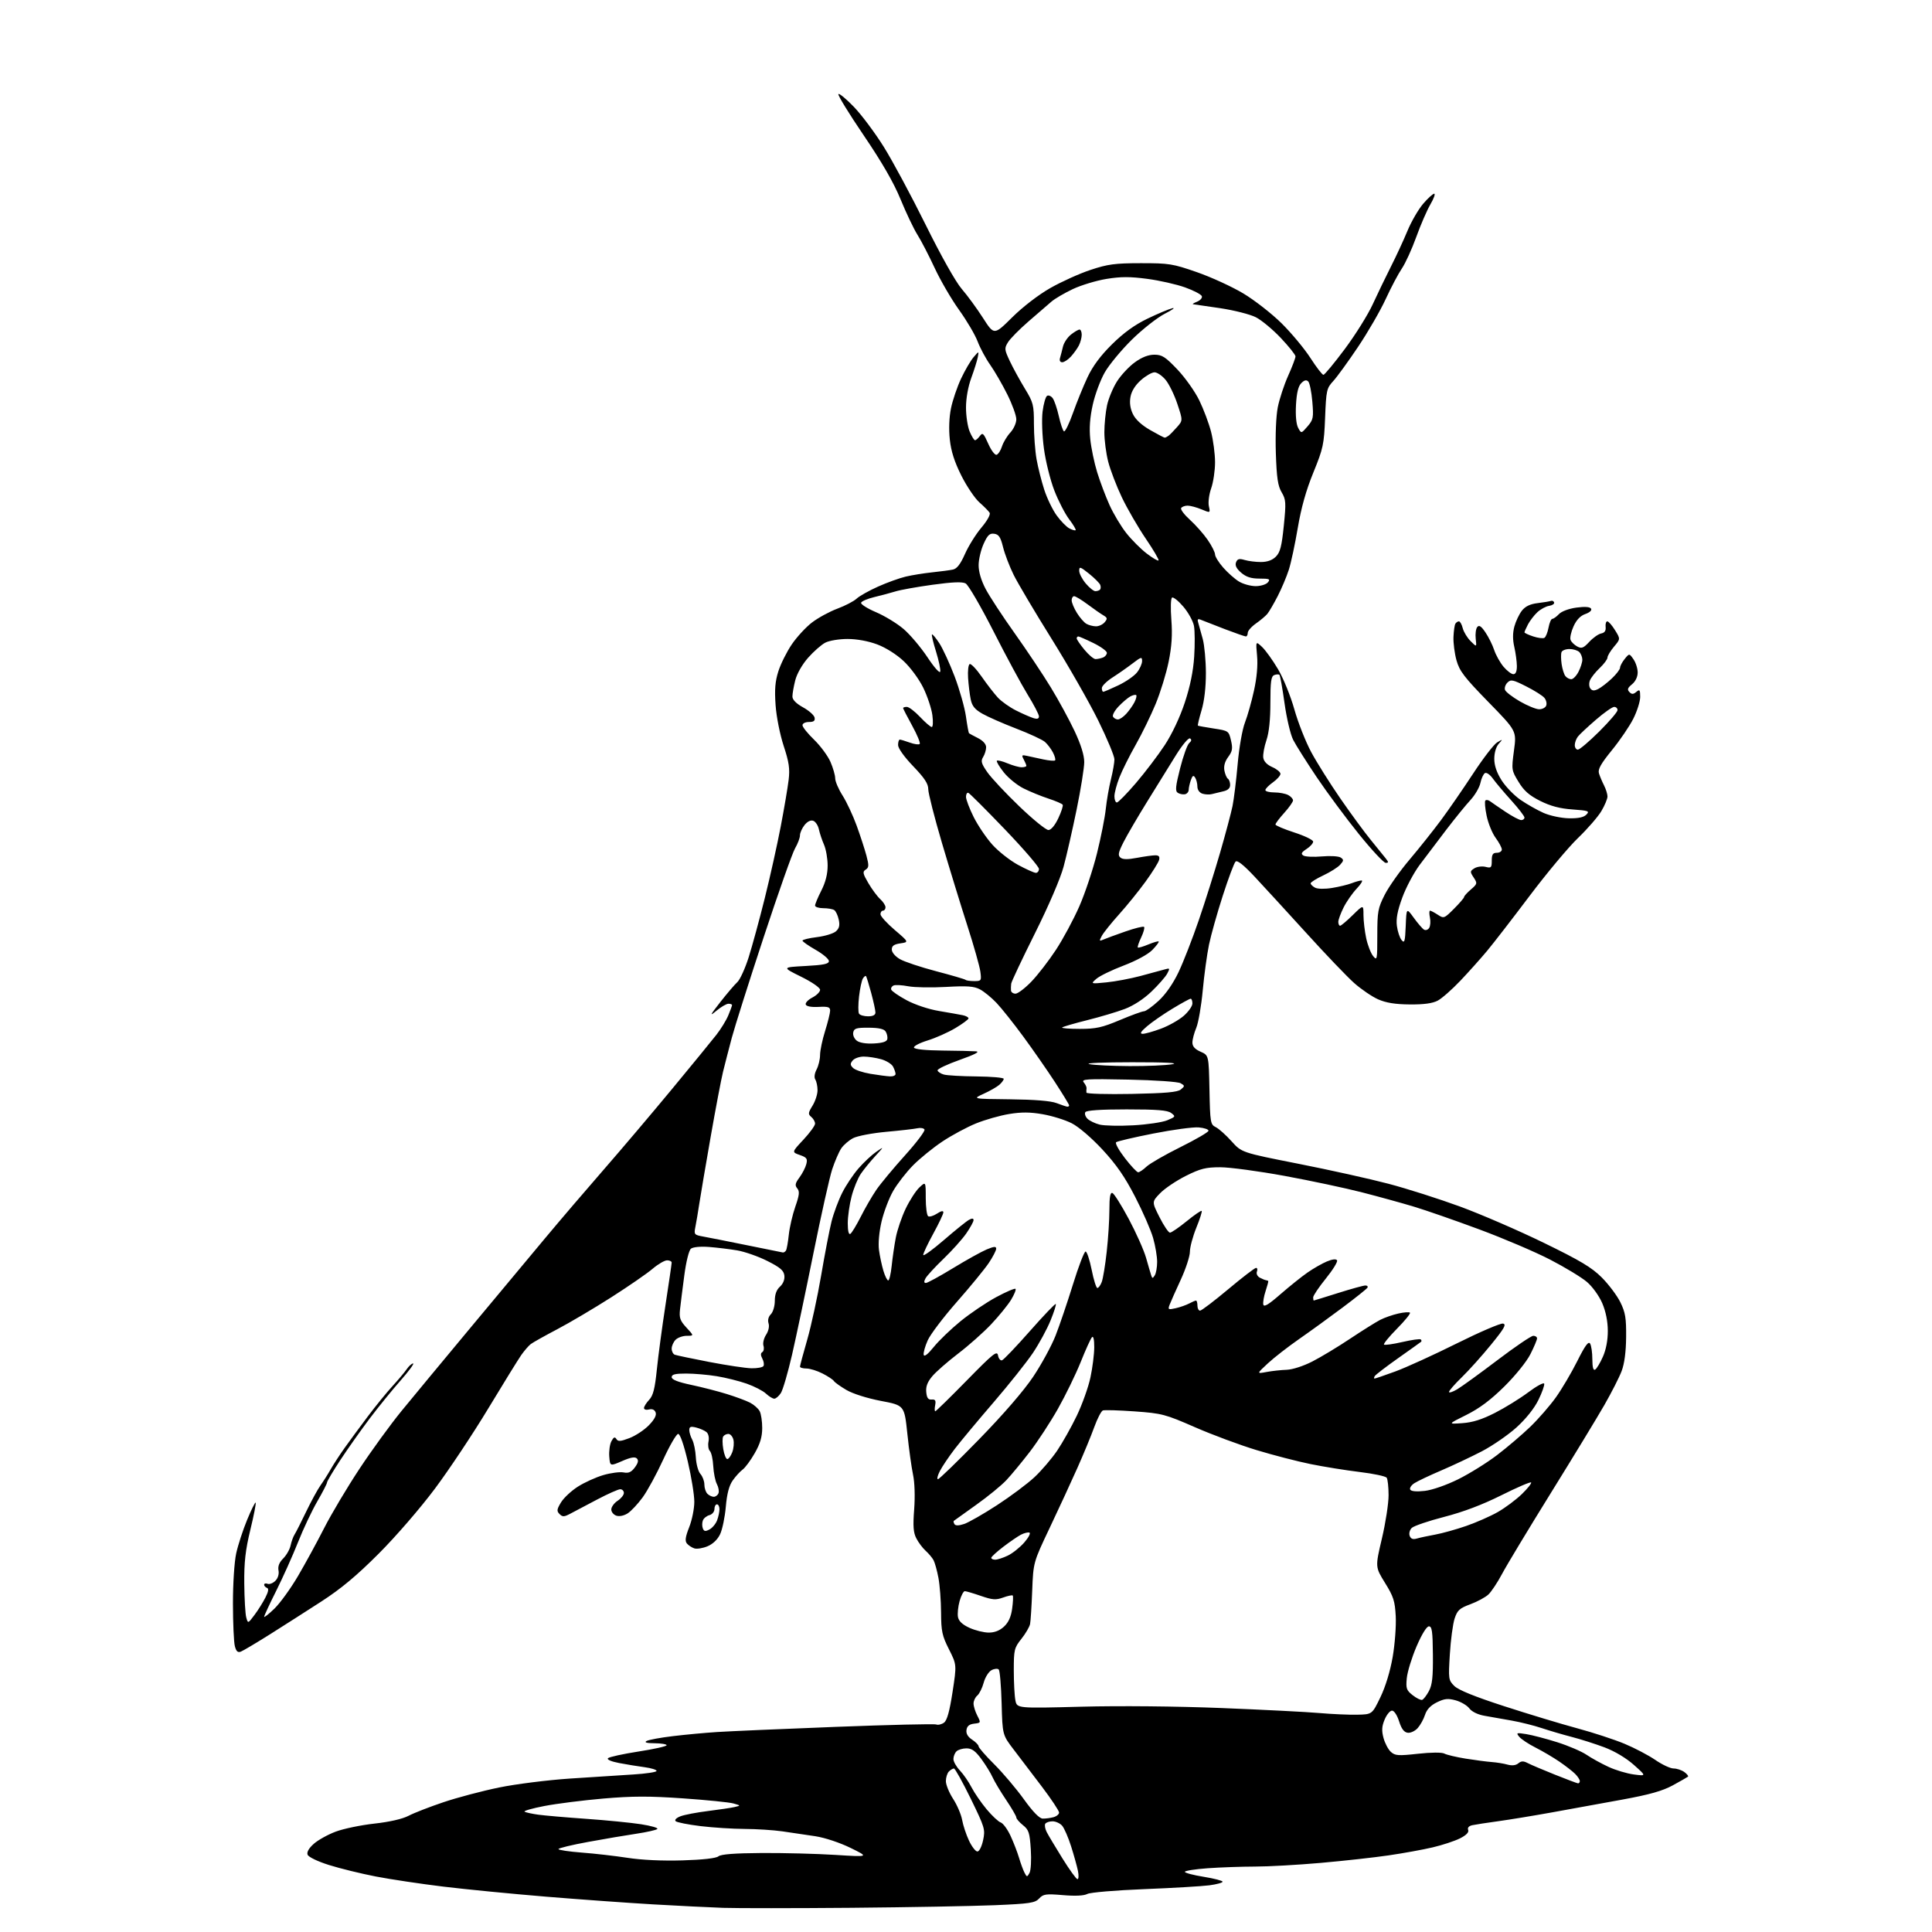 <?xml version="1.0" encoding="UTF-8" standalone="no"?>
<svg 
  version="1.1" 
  xmlns="http://www.w3.org/2000/svg" 
  xmlns:xlink="http://www.w3.org/1999/xlink" 
  xmlns:svg="http://www.w3.org/2000/svg"
  xmlns:rdf="http://www.w3.org/1999/02/22-rdf-syntax-ns#"
  xmlns:cc="http://creativecommons.org/ns#"
  xmlns:dc="http://purl.org/dc/elements/1.1/"
  viewBox="0 0 768 768"
  width="768"
  height="768"
>
<style>svg {background-color: white; }</style>"
<path stroke="none" fill="black" fill-rule="evenodd" d="M338.50,758.38C315.95,758.57 293.00,758.58 287.50,758.40C282.00,758.21 269.40,757.58 259.50,757.01C249.60,756.43 230.47,755.06 217.00,753.95C203.53,752.84 185.22,751.05 176.32,749.97C167.43,748.89 155.32,747.08 149.41,745.94C143.51,744.80 135.13,742.74 130.78,741.37C126.25,739.94 122.63,738.20 122.28,737.28C121.88,736.26 122.75,734.72 124.72,732.96C126.40,731.46 130.33,729.27 133.46,728.10C136.58,726.93 143.49,725.50 148.82,724.91C154.82,724.25 159.98,723.07 162.40,721.81C164.55,720.68 170.80,718.25 176.30,716.40C181.79,714.55 191.74,711.92 198.39,710.56C205.05,709.19 217.70,707.60 226.50,707.01C235.30,706.43 246.66,705.70 251.75,705.38C256.84,705.07 261.00,704.43 261.00,703.97C261.00,703.50 258.86,702.84 256.25,702.49C253.64,702.15 249.09,701.40 246.14,700.84C242.94,700.23 241.15,699.45 241.69,698.91C242.19,698.41 247.64,697.22 253.80,696.26C259.96,695.31 265.00,694.18 265.00,693.76C265.00,693.34 262.86,692.99 260.25,692.97C257.08,692.95 256.00,692.65 257.00,692.08C257.82,691.60 262.55,690.73 267.50,690.14C272.45,689.54 280.32,688.81 285.00,688.51C289.68,688.20 310.88,687.28 332.13,686.46C353.37,685.64 371.39,685.21 372.16,685.51C372.93,685.80 374.33,685.47 375.27,684.77C376.48,683.87 377.47,680.29 378.65,672.62C380.32,661.75 380.32,661.75 377.23,655.62C374.51,650.25 374.13,648.46 374.09,640.99C374.06,636.31 373.59,630.11 373.04,627.21C372.49,624.32 371.62,621.17 371.11,620.21C370.60,619.26 369.20,617.58 367.99,616.49C366.78,615.40 365.11,613.18 364.27,611.55C363.07,609.24 362.88,606.73 363.40,599.96C363.78,594.83 363.60,589.25 362.95,586.22C362.35,583.41 361.33,576.06 360.68,569.88C359.50,558.65 359.50,558.65 350.17,556.88C344.69,555.83 339.04,554.04 336.47,552.54C334.07,551.13 331.82,549.53 331.48,548.97C331.14,548.42 329.11,547.08 326.97,545.99C324.83,544.89 321.94,544.00 320.54,544.00C319.14,544.00 318.00,543.66 318.01,543.25C318.01,542.84 319.31,538.00 320.90,532.50C322.48,527.00 324.97,515.52 326.42,507.00C327.87,498.48 329.73,488.81 330.56,485.53C331.39,482.24 333.29,477.13 334.79,474.16C336.28,471.18 339.22,466.79 341.32,464.40C343.42,462.00 346.57,459.06 348.32,457.86C351.50,455.68 351.50,455.68 347.91,459.59C345.93,461.74 343.35,464.91 342.18,466.63C341.00,468.35 339.35,472.38 338.52,475.59C337.68,478.80 337.00,483.60 337.00,486.27C337.00,489.32 337.38,490.88 338.02,490.49C338.58,490.14 340.44,487.07 342.16,483.68C343.87,480.28 346.65,475.48 348.34,473.00C350.04,470.52 355.18,464.34 359.77,459.25C364.36,454.16 367.84,449.54 367.50,448.99C367.16,448.44 365.89,448.22 364.69,448.50C363.48,448.77 357.94,449.41 352.37,449.91C346.77,450.42 340.85,451.54 339.13,452.43C337.42,453.32 335.27,455.18 334.36,456.58C333.44,457.98 331.85,461.68 330.81,464.81C329.78,467.94 326.44,482.88 323.39,498.00C320.34,513.12 316.50,531.35 314.86,538.50C313.21,545.65 311.21,552.51 310.41,553.75C309.61,554.99 308.43,556.00 307.79,556.00C307.15,556.00 305.66,555.09 304.48,553.98C303.30,552.87 299.86,551.10 296.83,550.03C293.80,548.97 288.44,547.63 284.91,547.06C281.38,546.48 275.91,546.01 272.75,546.01C268.42,546.00 267.00,546.35 267.00,547.43C267.00,548.41 269.46,549.39 274.75,550.51C279.01,551.41 285.40,553.05 288.95,554.16C292.50,555.26 296.65,556.80 298.17,557.59C299.69,558.38 301.40,559.89 301.97,560.94C302.54,562.00 303.00,565.04 302.99,567.68C302.98,571.18 302.17,573.92 300.01,577.68C298.38,580.53 296.22,583.45 295.21,584.18C294.20,584.91 292.43,586.85 291.27,588.50C289.81,590.58 288.97,593.79 288.52,598.99C288.16,603.11 287.14,608.00 286.26,609.86C285.26,611.98 283.38,613.78 281.25,614.67C279.38,615.45 277.03,615.83 276.02,615.51C275.01,615.18 273.68,614.32 273.06,613.57C272.22,612.56 272.44,610.95 273.97,607.07C275.09,604.24 276.00,599.70 276.00,596.98C276.00,594.26 274.84,587.08 273.42,581.02C271.82,574.23 270.35,570.00 269.58,570.00C268.89,570.00 266.21,574.61 263.62,580.25C261.03,585.89 257.37,592.62 255.47,595.22C253.58,597.81 250.92,600.66 249.56,601.55C248.11,602.50 246.26,602.90 245.05,602.52C243.92,602.16 243.00,601.05 243.00,600.05C243.00,599.05 244.12,597.49 245.50,596.59C246.87,595.69 248.00,594.29 248.00,593.48C248.00,592.66 247.35,592.00 246.55,592.00C245.76,592.00 241.60,593.85 237.30,596.12C233.01,598.39 228.22,600.92 226.66,601.74C224.23,603.02 223.61,603.04 222.42,601.85C221.24,600.67 221.33,599.99 223.02,597.21C224.11,595.42 227.13,592.60 229.75,590.94C232.36,589.28 236.91,587.22 239.86,586.36C242.81,585.50 246.41,585.03 247.86,585.31C249.87,585.70 250.94,585.23 252.36,583.33C253.68,581.56 253.91,580.51 253.16,579.76C252.41,579.01 250.69,579.31 247.30,580.79C242.50,582.87 242.50,582.87 242.19,578.97C242.03,576.83 242.41,574.10 243.05,572.90C243.93,571.26 244.41,571.05 245.02,572.03C245.67,573.09 246.67,573.02 250.23,571.66C252.65,570.73 256.12,568.44 257.95,566.55C260.16,564.27 261.05,562.57 260.62,561.45C260.20,560.37 259.27,559.96 257.99,560.29C256.89,560.58 256.00,560.32 256.00,559.72C256.00,559.12 256.92,557.65 258.05,556.45C259.64,554.75 260.33,552.04 261.11,544.38C261.66,538.95 263.22,527.36 264.56,518.64C265.90,509.92 267.00,502.39 267.00,501.89C267.00,501.40 266.18,501.00 265.18,501.00C264.18,501.00 261.59,502.51 259.43,504.35C257.27,506.20 249.88,511.30 243.00,515.69C236.12,520.08 226.45,525.80 221.50,528.40C216.55,531.00 211.81,533.66 210.96,534.31C210.12,534.97 208.43,536.92 207.21,538.65C206.00,540.39 200.09,549.95 194.08,559.91C188.07,569.87 178.54,584.20 172.89,591.76C167.10,599.51 157.37,610.77 150.56,617.58C141.82,626.34 135.56,631.56 127.80,636.58C121.92,640.39 112.67,646.29 107.25,649.71C101.82,653.12 96.64,656.20 95.74,656.55C94.51,657.02 93.89,656.44 93.35,654.34C92.95,652.78 92.61,645.20 92.60,637.50C92.59,629.58 93.15,620.89 93.89,617.50C94.61,614.20 96.56,608.21 98.22,604.20C99.87,600.18 101.41,597.08 101.63,597.30C101.86,597.52 100.91,602.39 99.52,608.10C97.56,616.22 97.02,620.91 97.10,629.50C97.16,635.55 97.51,641.61 97.89,642.96C98.57,645.43 98.57,645.43 101.17,641.96C102.60,640.06 104.55,636.94 105.51,635.04C106.71,632.68 106.91,631.47 106.13,631.21C105.51,631.00 105.00,630.43 105.00,629.95C105.00,629.46 105.62,629.30 106.37,629.59C107.13,629.88 108.51,629.34 109.46,628.40C110.50,627.36 110.99,625.73 110.71,624.26C110.40,622.63 111.00,621.09 112.58,619.51C113.87,618.22 115.19,615.90 115.52,614.34C115.85,612.78 116.56,610.83 117.09,610.00C117.63,609.17 119.68,605.12 121.66,601.00C123.64,596.88 126.21,592.15 127.38,590.50C128.55,588.86 130.40,585.93 131.50,583.99C132.60,582.06 135.07,578.27 137.00,575.56C138.93,572.85 143.06,567.23 146.19,563.07C149.32,558.91 153.74,553.48 156.02,551.00C158.29,548.52 160.85,545.49 161.69,544.25C162.54,543.01 163.67,542.00 164.22,542.00C164.76,542.00 162.52,545.04 159.25,548.75C155.97,552.46 150.41,559.31 146.89,563.97C143.38,568.64 138.14,576.05 135.25,580.45C132.36,584.85 130.00,588.84 130.00,589.30C130.00,589.77 128.26,593.15 126.13,596.83C124.00,600.50 120.56,607.77 118.49,613.00C116.42,618.23 112.54,626.88 109.87,632.23C107.19,637.58 105.00,642.29 105.00,642.68C105.00,643.08 106.84,641.63 109.09,639.45C111.34,637.28 115.55,631.45 118.46,626.50C121.36,621.55 126.07,612.93 128.91,607.34C131.76,601.76 138.06,591.18 142.92,583.84C147.77,576.50 155.29,566.17 159.62,560.87C163.96,555.57 176.05,540.97 186.50,528.42C196.95,515.87 210.45,499.67 216.50,492.43C222.55,485.18 233.14,472.79 240.04,464.88C246.94,456.97 259.10,442.62 267.06,433.00C275.02,423.38 282.99,413.63 284.78,411.34C286.57,409.05 288.70,405.58 289.51,403.62C290.33,401.66 291.00,399.82 291.00,399.53C291.00,399.24 290.36,399.00 289.58,399.00C288.79,399.00 286.66,400.24 284.84,401.75C281.95,404.16 282.13,403.73 286.35,398.32C289.01,394.93 292.04,391.37 293.10,390.41C294.15,389.46 296.17,385.04 297.59,380.59C299.00,376.14 301.90,365.52 304.02,357.00C306.14,348.48 309.00,335.65 310.36,328.50C311.73,321.35 313.14,313.02 313.50,310.00C314.03,305.55 313.65,302.97 311.52,296.50C310.04,291.97 308.64,284.95 308.31,280.32C307.87,274.10 308.13,270.86 309.42,266.82C310.36,263.89 312.75,259.09 314.75,256.15C316.75,253.21 320.36,249.29 322.79,247.44C325.21,245.59 329.74,243.12 332.85,241.96C335.96,240.80 339.41,239.01 340.52,237.97C341.63,236.93 345.46,234.78 349.02,233.19C352.58,231.59 357.52,229.81 360.00,229.22C362.48,228.63 367.20,227.87 370.50,227.52C373.80,227.18 377.52,226.68 378.77,226.42C380.39,226.09 381.77,224.31 383.58,220.23C384.97,217.08 387.91,212.36 390.11,209.75C392.45,206.98 393.82,204.51 393.39,203.82C392.99,203.17 391.17,201.33 389.35,199.73C387.53,198.13 384.29,193.33 382.15,189.06C379.40,183.57 378.06,179.36 377.56,174.68C377.12,170.59 377.30,165.84 378.04,162.28C378.69,159.10 380.49,153.80 382.04,150.50C383.59,147.20 385.82,143.38 387.00,142.00C389.15,139.50 389.15,139.50 388.68,142.00C388.42,143.38 387.26,147.08 386.10,150.23C384.83,153.70 384.00,158.33 384.00,162.01C384.00,165.34 384.65,169.62 385.45,171.53C386.25,173.44 387.21,175.00 387.59,175.00C387.97,175.00 388.83,174.24 389.51,173.32C390.59,171.83 391.00,172.21 392.85,176.40C394.03,179.06 395.50,181.00 396.17,180.78C396.83,180.56 397.80,179.05 398.31,177.44C398.83,175.82 400.32,173.35 401.62,171.95C402.93,170.54 404.00,168.17 404.00,166.67C404.00,165.17 402.37,160.70 400.39,156.73C398.40,152.75 395.34,147.47 393.60,145.00C391.85,142.53 389.61,138.35 388.62,135.73C387.63,133.10 384.32,127.48 381.27,123.23C378.21,118.98 373.83,111.45 371.53,106.50C369.23,101.55 366.15,95.61 364.69,93.30C363.23,90.99 360.23,84.69 358.02,79.31C355.27,72.59 350.65,64.58 343.32,53.78C337.44,45.12 332.92,37.75 333.28,37.39C333.63,37.03 336.42,39.34 339.47,42.52C342.52,45.69 347.86,52.84 351.33,58.40C354.80,63.95 362.28,77.88 367.96,89.35C374.09,101.75 379.91,112.08 382.30,114.85C384.52,117.41 388.32,122.60 390.75,126.39C395.17,133.28 395.17,133.28 402.33,126.18C406.58,121.97 412.76,117.21 417.50,114.51C421.90,112.00 429.10,108.75 433.50,107.29C440.37,105.01 443.20,104.63 453.50,104.62C464.68,104.61 466.20,104.85 475.76,108.18C481.41,110.14 489.70,113.94 494.19,116.62C498.67,119.30 505.53,124.65 509.43,128.50C513.33,132.35 518.48,138.54 520.88,142.25C523.27,145.96 525.61,149.00 526.08,149.00C526.54,149.00 530.36,144.39 534.57,138.75C538.78,133.11 543.77,125.12 545.66,121.00C547.56,116.88 550.82,110.12 552.90,106.00C554.99,101.88 557.96,95.47 559.49,91.76C561.03,88.05 563.84,83.21 565.72,81.01C567.61,78.80 569.59,77.00 570.12,77.00C570.65,77.00 569.97,78.91 568.60,81.25C567.24,83.59 564.70,89.44 562.97,94.25C561.23,99.06 558.66,104.69 557.25,106.75C555.85,108.81 552.96,114.28 550.83,118.90C548.70,123.52 543.76,132.07 539.84,137.90C535.93,143.73 531.49,149.85 529.97,151.50C527.36,154.33 527.18,155.14 526.75,166.00C526.33,176.69 526.00,178.22 522.08,187.83C519.19,194.90 517.24,201.84 515.89,209.83C514.81,216.25 513.21,223.75 512.32,226.50C511.44,229.25 509.45,233.97 507.89,237.00C506.33,240.03 504.48,243.19 503.78,244.04C503.07,244.88 501.04,246.60 499.25,247.85C497.46,249.11 496.00,250.78 496.00,251.57C496.00,252.36 495.66,253.00 495.25,253.00C494.84,252.99 491.12,251.70 487.00,250.13C482.88,248.55 478.66,246.91 477.63,246.48C476.12,245.84 475.87,246.05 476.33,247.60C476.63,248.64 477.43,251.53 478.11,254.00C478.78,256.48 479.35,262.55 479.36,267.50C479.37,273.21 478.74,278.64 477.63,282.36C476.67,285.58 476.02,288.32 476.19,288.45C476.36,288.57 479.19,289.09 482.47,289.59C488.34,290.48 488.46,290.57 489.34,294.34C490.09,297.53 489.90,298.64 488.22,300.91C486.90,302.71 486.38,304.56 486.72,306.33C487.01,307.82 487.64,309.27 488.12,309.57C488.60,309.87 489.00,310.98 489.00,312.04C489.00,313.32 488.08,314.17 486.25,314.57C484.74,314.91 482.71,315.40 481.75,315.66C480.79,315.92 479.10,315.85 478.00,315.50C476.81,315.12 475.99,313.98 475.98,312.68C475.98,311.48 475.58,309.88 475.09,309.12C474.42,308.05 474.03,308.27 473.38,310.12C472.92,311.43 472.53,313.17 472.52,313.99C472.51,314.80 471.82,315.59 471.00,315.74C470.17,315.88 468.91,315.62 468.18,315.15C467.11,314.46 467.29,312.62 469.12,305.40C470.36,300.50 471.99,295.98 472.75,295.35C473.66,294.58 473.76,293.97 473.07,293.54C472.47,293.17 470.04,296.05 467.46,300.19C464.96,304.21 459.82,312.51 456.04,318.63C452.25,324.75 448.01,332.01 446.61,334.78C444.54,338.88 444.31,340.01 445.39,340.91C446.32,341.68 448.26,341.71 451.99,341.00C454.90,340.45 458.16,340.00 459.25,340.00C460.69,340.00 461.10,340.51 460.75,341.86C460.48,342.88 458.07,346.75 455.38,350.45C452.70,354.16 447.96,360.01 444.86,363.45C441.77,366.89 438.68,370.74 438.00,372.00C436.89,374.08 436.95,374.22 438.63,373.49C439.66,373.04 443.59,371.59 447.36,370.28C451.13,368.96 454.47,368.14 454.79,368.45C455.10,368.77 454.58,370.65 453.64,372.64C452.69,374.62 452.09,376.42 452.30,376.64C452.52,376.85 454.39,376.32 456.45,375.45C458.52,374.59 460.39,374.05 460.60,374.26C460.81,374.47 459.67,375.98 458.07,377.62C456.34,379.39 451.71,381.90 446.65,383.83C441.98,385.60 437.11,387.97 435.83,389.09C433.50,391.13 433.50,391.13 439.81,390.51C443.28,390.17 449.36,389.03 453.31,387.98C457.27,386.93 461.56,385.77 462.86,385.39C465.08,384.75 465.15,384.85 463.98,387.04C463.29,388.32 460.48,391.53 457.73,394.16C454.65,397.12 450.58,399.77 447.12,401.08C444.03,402.25 437.29,404.26 432.14,405.54C427.00,406.83 422.53,408.13 422.23,408.44C421.92,408.75 425.08,409.00 429.25,409.00C435.68,409.00 438.11,408.46 445.14,405.50C449.70,403.58 454.03,402.00 454.74,402.00C455.46,402.00 458.07,400.13 460.55,397.85C463.40,395.22 466.32,391.02 468.51,386.41C470.41,382.41 474.02,373.14 476.53,365.81C479.04,358.49 482.86,346.38 485.02,338.91C487.18,331.44 489.40,323.11 489.95,320.41C490.50,317.71 491.42,310.21 491.99,303.75C492.57,297.13 493.84,289.93 494.88,287.25C495.90,284.64 497.52,278.91 498.48,274.52C499.61,269.40 500.05,264.45 499.70,260.68C499.17,254.81 499.17,254.81 501.68,257.16C503.06,258.45 505.92,262.43 508.03,266.00C510.14,269.58 513.07,276.77 514.53,282.00C516.00,287.23 519.02,294.88 521.24,299.00C523.46,303.12 528.66,311.40 532.79,317.38C536.92,323.37 542.37,330.79 544.90,333.88C547.43,336.97 550.12,340.29 550.87,341.25C552.04,342.74 552.03,343.00 550.83,343.00C550.05,343.00 545.24,337.84 540.15,331.53C535.06,325.22 527.54,315.07 523.44,308.98C519.35,302.89 515.12,296.20 514.06,294.11C512.99,292.03 511.45,285.47 510.62,279.55C509.80,273.63 508.89,268.55 508.60,268.27C508.32,267.99 507.39,268.02 506.54,268.35C505.29,268.83 505.00,270.88 505.00,279.29C505.00,286.09 504.46,291.23 503.42,294.27C502.56,296.81 501.99,299.93 502.17,301.20C502.38,302.67 503.67,304.02 505.75,304.93C507.54,305.72 509.00,306.92 509.00,307.61C509.00,308.30 507.65,309.83 506.00,311.00C504.35,312.17 503.00,313.56 503.00,314.07C503.00,314.58 504.60,315.00 506.57,315.00C508.53,315.00 511.00,315.47 512.07,316.04C513.13,316.60 514.00,317.56 514.00,318.16C514.00,318.77 512.42,321.00 510.50,323.13C508.57,325.26 507.01,327.34 507.02,327.75C507.02,328.16 510.40,329.59 514.52,330.93C518.63,332.26 522.00,333.90 522.00,334.56C522.00,335.23 520.82,336.55 519.37,337.49C517.30,338.85 517.03,339.41 518.12,340.10C518.88,340.58 522.20,340.73 525.50,340.44C528.80,340.14 532.16,340.35 532.96,340.89C534.22,341.74 534.19,342.13 532.71,343.77C531.77,344.81 528.75,346.71 526.00,348.00C523.25,349.29 521.00,350.70 521.00,351.14C521.00,351.57 521.79,352.35 522.75,352.86C523.76,353.40 526.61,353.45 529.50,352.98C532.25,352.54 535.77,351.68 537.32,351.09C538.86,350.49 540.64,350.00 541.26,350.00C541.88,350.00 541.00,351.46 539.30,353.25C537.61,355.04 535.27,358.39 534.11,360.71C532.95,363.03 532.00,365.61 532.00,366.46C532.00,367.31 532.32,368.00 532.71,368.00C533.10,368.00 535.35,366.11 537.71,363.79C542.00,359.58 542.00,359.58 542.00,363.74C542.00,366.03 542.49,370.17 543.08,372.94C543.67,375.71 544.91,378.90 545.83,380.04C547.42,381.99 547.50,381.57 547.50,371.80C547.50,362.39 547.75,361.00 550.43,355.71C552.04,352.53 556.49,346.23 560.32,341.71C564.14,337.20 569.77,330.12 572.83,326.00C575.89,321.88 581.63,313.55 585.60,307.50C589.56,301.45 593.86,295.87 595.15,295.11C597.44,293.75 597.46,293.77 595.75,295.69C594.71,296.86 594.00,299.26 594.00,301.63C594.00,304.30 594.95,307.11 596.91,310.19C598.51,312.71 601.90,316.21 604.44,317.96C606.98,319.71 611.11,322.05 613.60,323.15C616.11,324.26 620.58,325.21 623.58,325.28C627.32,325.37 629.51,324.92 630.58,323.85C632.00,322.42 631.50,322.23 625.10,321.77C620.06,321.41 616.39,320.44 612.27,318.39C607.89,316.19 605.81,314.37 603.65,310.81C600.84,306.21 600.81,305.99 601.83,298.33C602.88,290.54 602.88,290.54 591.62,279.02C582.06,269.22 580.17,266.75 578.98,262.50C578.22,259.75 577.68,255.56 577.78,253.18C577.88,250.81 578.22,248.45 578.54,247.93C578.86,247.42 579.49,247.00 579.95,247.00C580.41,247.00 581.09,248.22 581.46,249.71C581.84,251.20 583.24,253.51 584.58,254.85C587.01,257.29 587.01,257.29 586.62,253.89C586.41,252.03 586.68,249.95 587.22,249.27C587.96,248.35 588.79,248.88 590.48,251.38C591.73,253.22 593.30,256.38 593.96,258.39C594.63,260.40 596.30,263.39 597.67,265.03C599.05,266.66 600.81,268.00 601.59,268.00C602.52,268.00 602.99,266.89 602.98,264.75C602.96,262.96 602.50,259.56 601.96,257.18C601.29,254.28 601.30,251.62 601.98,249.06C602.55,246.97 603.89,244.14 604.97,242.76C606.34,241.03 608.24,240.11 611.22,239.75C613.57,239.47 615.95,239.07 616.50,238.87C617.05,238.67 617.63,238.95 617.79,239.50C617.95,240.05 617.05,240.65 615.79,240.84C614.53,241.02 612.44,242.15 611.15,243.34C609.87,244.53 608.18,246.72 607.40,248.20C606.63,249.69 606.00,251.11 606.00,251.37C606.00,251.63 607.57,252.36 609.48,252.99C611.39,253.63 613.40,253.87 613.94,253.54C614.48,253.20 615.22,251.37 615.57,249.46C615.93,247.56 616.60,246.00 617.07,246.00C617.54,246.00 618.73,245.15 619.71,244.11C620.76,243.01 623.64,241.94 626.64,241.53C630.02,241.08 632.02,241.22 632.47,241.95C632.87,242.60 631.95,243.47 630.20,244.08C628.23,244.77 626.68,246.39 625.50,249.00C624.53,251.14 624.00,253.56 624.32,254.38C624.63,255.20 625.82,256.37 626.96,256.98C628.72,257.92 629.45,257.64 631.77,255.14C633.27,253.52 635.40,252.02 636.50,251.81C637.88,251.54 638.43,250.73 638.26,249.21C638.13,247.99 638.43,247.00 638.93,247.00C639.43,247.00 640.81,248.58 642.00,250.51C644.17,254.01 644.17,254.01 641.58,257.08C640.16,258.77 639.00,260.71 639.00,261.39C639.00,262.07 637.60,263.95 635.90,265.56C634.19,267.18 632.44,269.40 632.01,270.50C631.58,271.61 631.67,273.05 632.22,273.73C632.96,274.65 633.75,274.68 635.36,273.86C636.53,273.25 638.96,271.38 640.75,269.68C642.54,267.99 644.00,266.07 644.00,265.41C644.00,264.76 644.83,263.20 645.83,261.96C647.67,259.69 647.67,259.69 649.33,262.07C650.25,263.38 651.00,265.74 651.00,267.31C651.00,269.07 650.13,270.89 648.75,272.02C646.99,273.46 646.76,274.12 647.71,275.09C648.66,276.06 649.24,276.05 650.46,275.04C651.79,273.93 652.00,274.19 652.00,277.03C652.00,278.83 650.76,282.75 649.25,285.73C647.74,288.72 643.91,294.35 640.73,298.24C636.35,303.62 635.12,305.82 635.61,307.41C635.96,308.56 636.87,310.72 637.63,312.20C638.38,313.69 639.00,315.67 639.00,316.61C639.00,317.55 637.91,320.16 636.58,322.41C635.25,324.66 631.05,329.50 627.24,333.16C623.44,336.82 614.79,347.17 608.02,356.16C601.25,365.15 593.65,374.98 591.13,378.00C588.61,381.02 583.83,386.36 580.52,389.85C577.21,393.34 573.15,396.91 571.50,397.78C569.44,398.86 565.95,399.33 560.38,399.28C554.61,399.23 550.98,398.64 547.82,397.25C545.38,396.17 541.10,393.25 538.30,390.77C535.50,388.28 526.93,379.33 519.26,370.87C511.58,362.42 502.34,352.35 498.74,348.50C494.31,343.78 491.84,341.83 491.15,342.50C490.58,343.05 488.31,349.12 486.09,356.00C483.87,362.88 481.40,371.65 480.60,375.50C479.80,379.35 478.68,387.54 478.11,393.70C477.54,399.86 476.38,406.55 475.54,408.57C474.69,410.59 474.00,413.23 474.00,414.44C474.00,415.96 475.00,417.08 477.25,418.07C480.50,419.50 480.50,419.50 480.78,433.23C481.04,446.28 481.17,447.01 483.28,448.06C484.50,448.66 487.32,451.18 489.55,453.66C493.59,458.16 493.59,458.16 516.05,462.60C528.40,465.03 544.52,468.61 551.88,470.55C559.24,472.48 572.06,476.57 580.38,479.62C588.70,482.68 603.65,489.15 613.62,494.01C628.18,501.10 632.72,503.81 636.74,507.83C639.49,510.59 642.81,515.01 644.12,517.67C646.11,521.72 646.48,523.95 646.41,531.50C646.36,537.36 645.74,542.07 644.63,545.00C643.70,547.48 640.61,553.55 637.77,558.50C634.94,563.45 625.35,579.20 616.48,593.50C607.61,607.80 598.88,622.27 597.09,625.66C595.29,629.05 592.84,632.73 591.66,633.84C590.47,634.95 587.25,636.69 584.50,637.71C580.19,639.30 579.32,640.09 578.23,643.41C577.54,645.53 576.68,651.89 576.34,657.53C575.73,667.44 575.79,667.88 578.10,670.19C579.72,671.80 586.21,674.44 598.00,678.26C607.62,681.38 620.64,685.32 626.92,687.01C633.20,688.70 641.66,691.47 645.73,693.16C649.79,694.85 655.33,697.76 658.04,699.62C660.74,701.48 664.00,703.00 665.28,703.00C666.57,703.00 668.49,703.64 669.56,704.42C670.62,705.20 671.27,706.02 671.00,706.25C670.72,706.49 668.02,708.03 665.00,709.68C660.91,711.92 655.78,713.37 645.00,715.35C637.02,716.81 624.42,719.10 617.00,720.44C609.58,721.78 599.90,723.37 595.50,723.97C591.10,724.57 586.50,725.28 585.29,725.54C583.87,725.85 583.27,726.54 583.62,727.45C583.98,728.38 582.84,729.54 580.33,730.80C578.22,731.85 573.35,733.46 569.50,734.36C565.65,735.27 557.77,736.70 552.00,737.54C546.23,738.39 534.08,739.73 525.00,740.53C515.92,741.33 504.18,741.99 498.90,741.99C493.63,742.00 485.19,742.29 480.15,742.65C475.12,743.01 471.00,743.65 471.00,744.08C471.00,744.50 474.38,745.40 478.50,746.06C482.62,746.73 486.00,747.60 486.00,748.01C486.00,748.41 483.64,749.06 480.75,749.44C477.86,749.82 466.23,750.51 454.89,750.96C443.45,751.41 433.36,752.27 432.22,752.88C430.90,753.59 427.41,753.76 422.54,753.34C415.75,752.77 414.73,752.91 413.07,754.69C411.43,756.45 409.41,756.76 395.36,757.35C386.64,757.71 361.05,758.18 338.50,758.38zM428.31,747.00C428.78,747.00 428.87,745.54 428.51,743.75C428.15,741.96 426.93,737.58 425.80,734.00C424.67,730.42 423.05,726.71 422.22,725.75C421.38,724.79 419.66,724.00 418.40,724.00C417.15,724.00 415.85,724.44 415.51,724.98C415.18,725.52 415.43,726.98 416.06,728.23C416.69,729.48 419.52,734.21 422.34,738.75C425.16,743.29 427.85,747.00 428.31,747.00zM409.24,744.53C409.80,743.54 410.03,739.37 409.76,735.19C409.33,728.52 408.97,727.39 406.64,725.53C405.19,724.37 404.00,722.99 404.00,722.46C404.00,721.93 402.17,718.80 399.95,715.50C397.73,712.20 395.31,708.15 394.57,706.50C393.84,704.85 391.83,701.59 390.11,699.25C387.73,696.01 386.32,695.00 384.19,695.00C382.66,695.00 380.86,695.54 380.20,696.20C379.54,696.86 379.00,698.23 379.00,699.24C379.00,700.26 380.16,702.31 381.57,703.79C382.98,705.28 385.07,708.30 386.20,710.50C387.34,712.70 390.03,716.61 392.18,719.20C394.34,721.78 396.86,724.15 397.80,724.46C398.73,724.76 400.49,727.15 401.70,729.76C402.91,732.37 404.43,736.30 405.08,738.50C405.73,740.70 406.71,743.36 407.25,744.41C408.19,746.23 408.29,746.23 409.24,744.53zM271.31,739.53C279.37,739.29 284.67,738.69 285.59,737.92C286.60,737.09 292.03,736.67 302.78,736.60C311.43,736.55 324.57,736.88 332.00,737.35C345.50,738.20 345.50,738.20 338.12,734.58C333.87,732.49 327.94,730.52 324.12,729.93C320.48,729.37 314.57,728.50 311.00,727.99C307.43,727.48 300.68,727.05 296.00,727.03C291.32,727.01 283.45,726.51 278.50,725.91C273.55,725.31 269.09,724.43 268.59,723.95C268.05,723.44 268.85,722.63 270.53,721.99C272.09,721.39 277.00,720.46 281.44,719.91C285.87,719.36 290.62,718.65 292.00,718.33C294.50,717.74 294.50,717.74 291.54,716.90C289.92,716.44 280.92,715.53 271.54,714.88C258.09,713.94 251.41,713.96 239.84,714.95C231.78,715.65 221.22,716.98 216.38,717.92C211.53,718.85 208.00,719.87 208.53,720.18C209.06,720.49 211.53,721.03 214.00,721.37C216.47,721.71 225.03,722.45 233.00,723.01C240.97,723.57 250.79,724.54 254.80,725.16C258.82,725.78 261.75,726.63 261.30,727.05C260.86,727.47 257.12,728.31 253.00,728.93C248.88,729.54 240.21,731.01 233.75,732.20C227.29,733.38 222.00,734.66 222.00,735.04C222.00,735.42 226.16,736.04 231.25,736.43C236.34,736.81 244.55,737.76 249.50,738.52C255.11,739.39 263.33,739.77 271.31,739.53zM388.53,736.00C389.27,736.00 390.25,734.06 390.80,731.51C391.71,727.22 391.49,726.50 385.89,715.01C382.66,708.41 379.65,703.00 379.21,703.00C378.76,703.00 377.86,703.54 377.20,704.20C376.54,704.86 376.00,706.58 376.00,708.03C376.00,709.47 377.30,712.65 378.88,715.08C380.46,717.51 382.07,721.27 382.46,723.43C382.84,725.59 384.07,729.30 385.19,731.68C386.31,734.06 387.81,736.00 388.53,736.00zM414.50,722.92C415.60,722.95 417.51,722.70 418.75,722.37C419.99,722.04 421.00,721.20 421.00,720.52C421.00,719.83 417.96,715.25 414.25,710.34C410.54,705.43 405.48,698.77 403.00,695.54C398.50,689.66 398.50,689.66 398.16,677.08C397.97,670.16 397.46,664.12 397.02,663.66C396.58,663.19 395.28,663.31 394.14,663.92C393.00,664.53 391.60,666.77 391.03,668.90C390.45,671.03 389.31,673.32 388.49,674.01C387.67,674.69 387.00,676.11 387.00,677.17C387.00,678.23 387.67,680.40 388.49,681.98C389.95,684.81 389.93,684.88 387.24,685.18C385.31,685.41 384.41,686.14 384.19,687.69C383.98,689.15 384.73,690.43 386.44,691.55C387.85,692.47 389.00,693.66 389.00,694.18C389.00,694.70 391.81,697.93 395.25,701.35C398.69,704.78 403.98,711.02 407.00,715.23C410.63,720.27 413.18,722.89 414.50,722.92zM627.25,708.90C627.66,708.96 628.00,708.55 628.00,708.00C628.00,707.45 627.17,706.17 626.15,705.15C625.14,704.14 622.33,701.95 619.90,700.29C617.48,698.63 613.22,696.12 610.44,694.71C607.65,693.31 604.73,691.37 603.94,690.41C602.60,688.79 602.79,688.72 606.72,689.34C609.04,689.71 614.57,691.16 619.01,692.56C623.44,693.96 628.68,696.20 630.64,697.53C632.61,698.87 636.53,701.03 639.36,702.34C642.19,703.66 646.74,705.02 649.49,705.38C654.48,706.03 654.48,706.03 649.49,701.58C646.44,698.86 641.90,696.15 637.81,694.60C634.12,693.22 628.27,691.35 624.81,690.46C621.34,689.57 616.00,687.99 612.93,686.97C609.87,685.94 604.47,684.59 600.93,683.96C597.40,683.33 592.52,682.47 590.11,682.05C587.44,681.58 585.08,680.43 584.09,679.12C583.20,677.94 580.77,676.50 578.69,675.92C575.59,675.07 574.24,675.21 571.20,676.69C568.69,677.92 567.17,679.52 566.47,681.67C565.91,683.42 564.58,685.80 563.53,686.97C562.47,688.13 560.69,688.96 559.56,688.79C558.12,688.59 557.09,687.22 556.16,684.25C555.38,681.81 554.19,680.00 553.35,680.00C552.55,680.00 551.23,681.59 550.42,683.54C549.28,686.26 549.18,687.94 549.97,690.88C550.53,692.97 551.85,695.46 552.89,696.40C554.57,697.92 555.82,698.01 563.63,697.15C568.92,696.57 573.15,696.54 574.16,697.08C575.08,697.58 578.91,698.48 582.67,699.09C586.43,699.69 591.08,700.30 593.00,700.44C594.92,700.58 597.74,701.03 599.26,701.46C601.06,701.95 602.56,701.78 603.55,700.96C604.72,699.99 605.58,699.96 607.28,700.85C608.50,701.49 613.33,703.54 618.00,705.41C622.67,707.28 626.84,708.85 627.25,708.90zM539.47,681.62C545.44,681.50 545.44,681.50 548.73,674.68C550.76,670.48 552.63,664.34 553.61,658.68C554.48,653.63 555.03,646.35 554.83,642.50C554.51,636.44 553.94,634.65 550.56,629.21C546.66,622.91 546.66,622.91 549.33,611.58C550.80,605.35 551.99,597.61 551.98,594.38C551.98,591.14 551.64,588.01 551.23,587.42C550.83,586.83 546.00,585.80 540.50,585.14C535.00,584.47 526.20,583.06 520.95,581.99C515.69,580.92 506.03,578.42 499.48,576.43C492.94,574.45 481.93,570.36 475.04,567.35C463.16,562.16 461.90,561.83 451.04,561.05C444.74,560.60 439.05,560.43 438.40,560.68C437.75,560.93 436.21,563.91 434.98,567.31C433.75,570.72 430.74,578.00 428.29,583.50C425.84,589.00 420.90,599.70 417.30,607.28C410.76,621.06 410.76,621.06 410.32,632.28C410.08,638.45 409.70,644.44 409.47,645.58C409.23,646.73 407.69,649.38 406.02,651.47C403.18,655.05 403.00,655.80 403.00,664.01C403.00,668.82 403.29,674.18 403.64,675.93C404.27,679.11 404.27,679.11 429.89,678.44C445.13,678.04 467.64,678.26 485.50,678.97C502.00,679.63 519.55,680.52 524.50,680.96C529.45,681.39 536.19,681.69 539.47,681.62zM565.33,675.72C565.87,675.54 567.08,673.97 568.01,672.24C569.34,669.76 569.68,666.63 569.60,657.79C569.52,648.51 569.24,646.50 568.01,646.50C567.11,646.50 565.19,649.62 563.09,654.50C561.21,658.90 559.46,664.57 559.22,667.09C558.82,671.18 559.08,671.92 561.56,673.87C563.09,675.07 564.78,675.91 565.33,675.72zM393.01,648.98C395.35,648.99 397.38,648.20 399.11,646.60C400.90,644.94 401.90,642.72 402.35,639.43C402.71,636.82 402.81,634.48 402.58,634.24C402.34,634.01 400.62,634.37 398.75,635.05C395.86,636.09 394.53,635.99 389.92,634.40C386.94,633.37 384.06,632.52 383.53,632.51C383.00,632.51 382.07,634.27 381.46,636.44C380.85,638.61 380.56,641.47 380.81,642.80C381.13,644.45 382.58,645.81 385.39,647.09C387.65,648.12 391.08,648.97 393.01,648.98zM395.60,620.00C396.48,620.00 398.73,619.28 400.59,618.39C402.46,617.50 405.41,615.16 407.14,613.19C408.87,611.21 409.80,609.43 409.20,609.23C408.60,609.03 407.07,609.42 405.81,610.08C404.54,610.75 401.38,612.92 398.79,614.90C396.20,616.88 394.07,618.84 394.04,619.25C394.02,619.66 394.72,620.00 395.60,620.00zM563.26,611.58C564.49,611.22 567.75,610.53 570.50,610.03C573.25,609.53 578.79,607.99 582.81,606.60C586.83,605.21 592.52,602.71 595.45,601.03C598.38,599.35 602.67,596.15 604.98,593.91C607.28,591.67 608.93,589.59 608.63,589.30C608.33,589.00 603.01,591.29 596.79,594.40C589.28,598.15 581.67,601.03 574.07,602.99C567.78,604.61 561.98,606.59 561.18,607.39C560.37,608.20 560.01,609.59 560.38,610.54C560.84,611.74 561.67,612.04 563.26,611.58zM282.03,607.98C283.17,607.38 284.52,605.75 285.05,604.37C285.57,603.00 286.00,601.00 286.00,599.93C286.00,598.87 285.55,598.00 285.00,598.00C284.45,598.00 284.00,598.85 284.00,599.88C284.00,600.92 283.11,602.00 282.01,602.29C280.91,602.58 279.73,603.53 279.40,604.41C279.06,605.28 279.05,606.69 279.38,607.54C279.85,608.77 280.39,608.86 282.03,607.98zM383.27,605.80C385.05,605.20 390.92,601.85 396.31,598.34C401.71,594.83 408.40,589.83 411.19,587.23C413.98,584.63 418.03,579.89 420.20,576.71C422.36,573.52 425.91,567.22 428.07,562.71C430.23,558.19 432.67,551.35 433.48,547.50C434.30,543.65 434.97,538.27 434.98,535.55C434.99,532.53 434.64,530.97 434.09,531.55C433.58,532.07 431.56,536.51 429.60,541.42C427.63,546.32 423.54,554.71 420.52,560.06C417.49,565.41 412.46,573.09 409.35,577.14C406.23,581.19 402.07,586.23 400.09,588.34C398.12,590.46 392.68,594.91 388.00,598.23C383.32,601.55 379.34,604.40 379.15,604.57C378.96,604.73 379.08,605.32 379.42,605.87C379.84,606.54 381.12,606.52 383.27,605.80zM283.73,595.00C284.46,595.00 285.31,594.36 285.61,593.58C285.91,592.80 285.62,591.17 284.98,589.96C284.33,588.75 283.68,585.53 283.53,582.81C283.39,580.09 282.78,577.38 282.19,576.79C281.59,576.19 281.35,574.51 281.64,573.05C281.96,571.45 281.63,569.94 280.83,569.27C280.09,568.66 278.25,567.85 276.74,567.47C274.57,566.93 274.00,567.13 274.00,568.46C274.00,569.38 274.53,571.11 275.18,572.32C275.83,573.52 276.47,576.68 276.61,579.34C276.75,582.02 277.56,584.96 278.43,585.92C279.29,586.88 280.00,588.77 280.00,590.13C280.00,591.49 280.54,593.14 281.20,593.80C281.86,594.46 283.00,595.00 283.73,595.00zM566.39,592.65C569.33,592.31 574.96,590.35 579.64,588.04C584.11,585.82 591.09,581.49 595.14,578.39C599.19,575.30 605.13,570.24 608.34,567.14C611.55,564.04 616.11,558.80 618.47,555.50C620.83,552.20 624.66,545.72 626.98,541.09C630.06,534.92 631.42,533.06 632.08,534.09C632.57,534.87 632.98,537.66 632.98,540.31C633.00,543.58 633.36,544.90 634.11,544.43C634.73,544.05 636.11,541.74 637.19,539.29C638.44,536.48 639.15,532.70 639.13,528.98C639.11,525.21 638.32,521.29 636.91,518.01C635.68,515.16 633.01,511.45 630.85,509.61C628.73,507.79 622.15,503.80 616.24,500.74C610.34,497.68 597.62,492.26 588.00,488.69C578.38,485.12 566.67,481.05 562.00,479.65C557.33,478.24 548.10,475.70 541.50,474.00C534.90,472.30 521.04,469.35 510.70,467.45C500.36,465.55 488.84,464.00 485.09,464.00C479.31,464.00 477.21,464.53 471.38,467.44C467.60,469.34 463.00,472.43 461.17,474.32C457.85,477.75 457.85,477.75 460.94,483.88C462.64,487.24 464.50,490.00 465.08,490.00C465.66,490.00 468.64,487.96 471.70,485.47C474.76,482.97 477.46,481.12 477.69,481.35C477.92,481.59 476.96,484.60 475.55,488.06C474.15,491.52 473.00,495.81 473.00,497.60C473.00,499.39 471.37,504.37 469.38,508.68C467.39,512.98 465.40,517.46 464.95,518.63C464.20,520.60 464.38,520.70 467.34,520.04C469.11,519.64 471.52,518.79 472.71,518.16C473.90,517.52 475.12,517.00 475.43,517.00C475.75,517.00 476.00,517.90 476.00,519.00C476.00,520.10 476.47,521.00 477.04,521.00C477.62,521.00 482.65,517.17 488.23,512.50C493.81,507.82 498.79,504.00 499.30,504.00C499.80,504.00 499.96,504.67 499.64,505.48C499.32,506.32 499.82,507.37 500.79,507.89C501.73,508.39 502.84,508.85 503.25,508.90C503.66,508.96 504.07,509.11 504.16,509.25C504.25,509.39 503.76,511.18 503.09,513.24C502.41,515.30 502.00,517.69 502.18,518.56C502.41,519.72 504.24,518.63 509.00,514.47C512.58,511.36 517.42,507.47 519.76,505.85C522.10,504.22 525.57,502.24 527.46,501.45C529.61,500.55 531.12,500.38 531.50,501.00C531.83,501.54 529.83,504.79 527.05,508.23C524.27,511.66 522.00,515.04 522.00,515.74C522.00,516.43 522.11,516.99 522.25,516.98C522.39,516.97 526.75,515.62 531.95,513.98C537.15,512.34 542.01,511.00 542.76,511.00C543.51,511.00 543.87,511.40 543.57,511.89C543.26,512.38 538.85,515.91 533.76,519.72C528.67,523.54 520.90,529.17 516.50,532.23C512.10,535.29 506.47,539.66 504.00,541.95C499.50,546.12 499.50,546.12 503.50,545.38C505.70,544.97 509.30,544.58 511.50,544.51C513.81,544.43 518.13,543.03 521.70,541.20C525.12,539.45 531.87,535.38 536.70,532.15C541.54,528.93 546.92,525.56 548.64,524.67C550.37,523.78 553.62,522.65 555.85,522.15C558.08,521.64 560.16,521.49 560.48,521.81C560.79,522.13 558.48,524.99 555.33,528.17C552.19,531.35 549.86,534.19 550.16,534.49C550.46,534.79 553.75,534.33 557.47,533.47C561.19,532.61 564.48,532.15 564.78,532.45C565.09,532.75 565.15,533.17 564.92,533.37C564.69,533.57 560.59,536.50 555.80,539.88C551.02,543.26 546.83,546.47 546.49,547.01C546.16,547.56 546.12,548.00 546.41,548.00C546.70,548.00 550.44,546.72 554.72,545.15C559.00,543.58 569.96,538.58 579.08,534.04C588.20,529.50 596.47,525.95 597.46,526.14C598.91,526.43 598.01,528.02 592.73,534.50C589.15,538.90 583.92,544.73 581.11,547.46C578.30,550.19 576.00,552.82 576.00,553.31C576.00,553.80 577.46,553.33 579.25,552.27C581.04,551.21 588.24,545.99 595.26,540.67C602.27,535.35 608.68,531.00 609.51,531.00C610.33,531.00 611.00,531.46 611.00,532.03C611.00,532.60 609.82,535.41 608.37,538.28C606.88,541.25 602.41,546.79 598.02,551.13C592.57,556.52 588.12,559.85 582.90,562.45C575.50,566.13 575.50,566.13 581.25,565.73C585.36,565.45 589.09,564.28 594.25,561.65C598.24,559.62 604.20,555.94 607.50,553.47C610.79,551.00 613.65,549.45 613.84,550.03C614.04,550.61 613.00,553.53 611.54,556.51C609.89,559.87 606.58,564.02 602.83,567.42C599.50,570.43 593.29,574.71 589.03,576.93C584.76,579.14 577.50,582.57 572.89,584.54C568.27,586.51 563.47,588.79 562.22,589.60C560.96,590.42 560.24,591.57 560.60,592.17C561.02,592.84 563.18,593.02 566.39,592.65zM372.85,588.00C373.35,588.00 380.72,580.85 389.24,572.11C398.89,562.21 406.98,552.84 410.71,547.27C414.00,542.35 418.00,535.00 419.60,530.94C421.19,526.88 424.31,517.69 426.53,510.53C428.75,503.36 431.00,497.50 431.53,497.50C432.06,497.50 433.15,500.76 433.95,504.75C434.74,508.74 435.77,512.00 436.22,512.00C436.68,512.00 437.46,510.93 437.96,509.61C438.46,508.30 439.35,502.92 439.93,497.65C440.52,492.39 441.00,484.87 441.00,480.96C441.00,475.88 441.34,473.95 442.19,474.23C442.85,474.45 445.78,479.10 448.70,484.56C451.62,490.03 454.72,496.98 455.58,500.00C456.43,503.02 457.36,506.16 457.62,506.97C458.05,508.27 458.22,508.27 459.04,506.97C459.55,506.16 459.98,503.77 459.98,501.65C459.99,499.54 459.28,495.26 458.39,492.15C457.51,489.04 454.29,481.66 451.24,475.76C447.14,467.80 443.76,462.92 438.22,456.95C433.85,452.25 428.76,447.90 426.00,446.50C423.40,445.18 418.23,443.58 414.51,442.93C409.48,442.05 406.04,442.03 401.12,442.84C397.48,443.44 391.57,445.12 388.00,446.57C384.43,448.02 378.44,451.23 374.69,453.72C370.95,456.20 365.65,460.50 362.93,463.26C360.21,466.03 356.65,470.62 355.02,473.47C353.39,476.32 351.32,481.77 350.43,485.58C349.47,489.71 349.06,494.27 349.41,496.88C349.73,499.29 350.52,503.00 351.16,505.13C351.79,507.26 352.66,509.00 353.09,509.00C353.51,509.00 354.12,506.41 354.45,503.25C354.78,500.09 355.51,495.02 356.09,492.00C356.66,488.98 358.43,483.78 360.02,480.46C361.61,477.15 364.06,473.35 365.46,472.04C368.00,469.65 368.00,469.65 368.00,476.27C368.00,479.91 368.44,483.15 368.97,483.48C369.51,483.81 371.08,483.34 372.47,482.43C374.11,481.35 375.00,481.18 375.00,481.93C375.00,482.57 373.20,486.37 371.00,490.38C368.80,494.39 367.00,498.20 367.00,498.85C367.00,499.50 370.69,496.84 375.21,492.94C379.72,489.04 384.22,485.42 385.21,484.89C386.43,484.24 387.00,484.28 387.00,485.03C387.00,485.64 385.69,488.02 384.10,490.32C382.50,492.62 378.43,497.16 375.05,500.41C371.67,503.66 368.46,507.15 367.91,508.16C367.23,509.44 367.27,510.00 368.05,510.00C368.67,510.00 373.53,507.35 378.84,504.11C384.15,500.87 390.19,497.52 392.25,496.66C395.15,495.46 396.00,495.39 396.00,496.38C396.00,497.08 394.67,499.65 393.04,502.08C391.40,504.51 385.72,511.45 380.39,517.50C375.07,523.55 369.85,530.43 368.79,532.79C367.73,535.15 367.01,537.74 367.18,538.54C367.39,539.48 368.83,538.36 371.19,535.44C373.22,532.92 378.02,528.31 381.86,525.18C385.70,522.06 392.05,517.77 395.98,515.65C399.91,513.53 403.37,512.04 403.68,512.34C403.98,512.65 403.18,514.61 401.91,516.70C400.63,518.79 397.09,523.14 394.04,526.38C390.99,529.61 385.08,534.87 380.89,538.06C376.71,541.26 372.07,545.31 370.59,547.08C368.67,549.36 367.98,551.17 368.20,553.39C368.42,555.71 368.97,556.46 370.35,556.34C371.79,556.22 372.10,556.72 371.74,558.59C371.48,559.92 371.51,561.00 371.79,561.00C372.07,561.00 377.70,555.49 384.31,548.75C394.87,537.97 396.36,536.78 396.73,538.81C396.96,540.08 397.68,540.94 398.33,540.73C398.97,540.52 403.95,535.31 409.39,529.14C414.82,522.98 419.46,518.13 419.69,518.36C419.92,518.59 418.99,521.54 417.61,524.91C416.24,528.29 413.09,534.08 410.62,537.78C408.14,541.47 401.10,550.32 394.98,557.43C388.85,564.55 381.91,572.87 379.56,575.93C377.21,579.00 374.54,582.96 373.62,584.75C372.70,586.54 372.35,588.00 372.85,588.00zM289.11,580.00C289.63,580.00 290.51,578.78 291.08,577.29C291.65,575.80 291.85,573.55 291.54,572.29C291.22,571.03 290.32,570.00 289.54,570.00C288.76,570.00 287.83,570.47 287.48,571.04C287.12,571.61 287.14,573.86 287.51,576.04C287.87,578.22 288.60,580.00 289.11,580.00zM298.69,543.91C301.00,543.96 303.15,543.56 303.49,543.02C303.82,542.48 303.62,541.16 303.04,540.08C302.32,538.72 302.31,537.92 303.04,537.48C303.61,537.12 303.81,535.99 303.49,534.96C303.16,533.93 303.63,531.97 304.53,530.59C305.50,529.11 305.90,527.26 305.51,526.05C305.11,524.77 305.46,523.40 306.43,522.43C307.30,521.56 308.00,519.18 308.00,517.08C308.00,514.55 308.67,512.70 310.05,511.46C311.32,510.30 311.98,508.64 311.80,507.06C311.56,505.04 310.16,503.84 305.00,501.24C301.43,499.44 296.02,497.55 293.00,497.04C289.98,496.53 284.92,495.92 281.76,495.68C278.37,495.43 275.47,495.72 274.65,496.38C273.86,497.03 272.74,501.52 272.02,507.00C271.32,512.23 270.56,518.30 270.32,520.50C269.95,523.89 270.34,525.00 272.88,527.75C275.89,531.00 275.89,531.00 273.02,531.00C271.44,531.00 269.44,531.71 268.57,532.57C267.71,533.44 267.00,535.02 267.00,536.10C267.00,537.18 267.56,538.27 268.25,538.53C268.94,538.79 275.12,540.08 282.00,541.41C288.88,542.73 296.39,543.86 298.69,543.91zM311.19,497.88C311.57,497.94 312.13,497.59 312.44,497.09C312.75,496.60 313.25,493.78 313.56,490.84C313.87,487.90 315.03,482.89 316.14,479.70C317.77,475.03 317.92,473.61 316.93,472.41C315.92,471.20 316.08,470.38 317.80,468.06C318.96,466.49 320.19,464.09 320.53,462.73C321.07,460.60 320.69,460.09 317.94,459.13C314.72,458.01 314.72,458.01 319.36,453.05C321.91,450.32 324.00,447.45 324.00,446.67C324.00,445.88 323.32,444.68 322.50,444.00C321.17,442.90 321.23,442.37 323.00,439.51C324.10,437.72 324.99,434.97 324.98,433.38C324.98,431.80 324.58,429.89 324.10,429.13C323.58,428.30 323.77,426.74 324.61,425.13C325.37,423.69 325.99,421.08 325.99,419.34C326.00,417.60 326.89,413.33 327.99,409.84C329.08,406.35 329.98,402.72 329.99,401.76C330.00,400.31 329.20,400.06 325.36,400.26C322.47,400.41 320.56,400.05 320.29,399.31C320.06,398.65 321.25,397.40 322.94,396.53C324.62,395.66 326.00,394.28 326.00,393.47C326.00,392.62 322.77,390.39 318.42,388.24C310.84,384.50 310.84,384.50 320.17,384.00C327.45,383.61 329.50,383.18 329.50,382.04C329.50,381.24 327.14,379.24 324.25,377.59C321.36,375.94 319.00,374.29 319.00,373.91C319.00,373.54 321.59,372.91 324.75,372.52C327.91,372.13 331.30,371.10 332.29,370.22C333.62,369.03 333.91,367.84 333.41,365.56C333.05,363.88 332.24,362.17 331.62,361.77C331.01,361.36 329.04,361.02 327.25,361.02C325.46,361.01 324.00,360.54 324.00,359.97C324.00,359.40 325.12,356.71 326.50,354.00C328.18,350.69 329.00,347.42 329.00,344.07C329.00,341.32 328.35,337.59 327.56,335.78C326.77,333.98 325.86,331.24 325.53,329.71C325.21,328.17 324.21,326.63 323.31,326.29C322.29,325.90 321.01,326.51 319.84,327.94C318.83,329.20 318.00,331.05 318.00,332.05C318.00,333.06 317.13,335.37 316.07,337.19C315.00,339.01 309.39,354.90 303.59,372.50C297.79,390.10 292.09,408.10 290.91,412.50C289.74,416.90 288.17,422.98 287.42,426.02C286.68,429.06 284.45,440.76 282.48,452.02C280.51,463.28 278.48,475.20 277.98,478.50C277.48,481.80 276.79,485.93 276.43,487.69C275.82,490.75 275.94,490.90 279.65,491.57C281.77,491.95 289.57,493.50 297.00,495.01C304.43,496.52 310.81,497.81 311.19,497.88zM452.44,466.00C452.95,466.00 454.45,464.99 455.76,463.75C457.08,462.51 463.14,459.02 469.23,456.00C475.32,452.98 480.35,450.05 480.40,449.50C480.46,448.95 478.70,448.35 476.50,448.16C474.30,447.98 466.20,449.07 458.50,450.59C450.80,452.10 444.12,453.67 443.67,454.06C443.21,454.45 444.78,457.29 447.17,460.38C449.55,463.47 451.92,465.99 452.44,466.00zM450.50,447.33C456.00,447.03 462.07,446.13 464.00,445.33C467.34,443.93 467.41,443.81 465.56,442.43C464.07,441.33 459.98,441.00 447.87,441.00C437.53,441.00 431.89,441.38 431.44,442.10C431.07,442.70 431.44,443.87 432.27,444.70C433.10,445.53 435.29,446.59 437.14,447.05C438.99,447.51 445.00,447.64 450.50,447.33zM424.25,439.92C424.66,439.97 425.00,439.73 425.00,439.40C425.00,439.08 422.46,434.91 419.36,430.15C416.26,425.39 410.58,417.23 406.74,412.00C402.90,406.77 398.13,400.78 396.13,398.67C394.13,396.56 391.17,394.14 389.53,393.28C387.16,392.03 384.48,391.84 376.03,392.32C370.24,392.65 363.51,392.53 361.07,392.06C358.63,391.59 356.02,391.44 355.28,391.72C354.53,392.01 354.07,392.75 354.27,393.37C354.46,393.99 357.23,395.90 360.41,397.61C363.80,399.42 369.18,401.21 373.35,401.90C377.28,402.56 381.51,403.31 382.75,403.57C383.99,403.83 385.00,404.38 385.00,404.81C385.00,405.23 382.64,406.98 379.75,408.70C376.86,410.42 371.90,412.63 368.73,413.60C365.56,414.58 363.12,415.86 363.32,416.44C363.55,417.09 367.89,417.54 374.59,417.61C380.59,417.66 386.62,417.81 388.00,417.92C389.66,418.06 387.47,419.20 381.50,421.32C376.55,423.07 372.59,424.95 372.69,425.50C372.80,426.05 373.92,426.79 375.19,427.15C376.46,427.51 382.34,427.85 388.25,427.90C394.16,427.96 399.00,428.38 399.00,428.85C399.00,429.31 398.21,430.38 397.25,431.23C396.29,432.07 393.48,433.68 391.00,434.80C386.50,436.83 386.50,436.83 401.50,436.99C411.32,437.10 417.71,437.62 420.00,438.50C421.93,439.24 423.84,439.88 424.25,439.92zM449.85,434.85C463.42,434.58 468.11,434.16 469.41,433.08C471.03,431.73 471.02,431.59 469.31,430.60C468.29,430.01 459.22,429.38 448.53,429.16C431.73,428.82 429.71,428.95 430.82,430.28C431.51,431.11 432.00,432.17 431.92,432.64C431.83,433.12 431.82,433.88 431.88,434.35C431.95,434.81 440.03,435.04 449.85,434.85zM353.75,427.88C354.99,427.95 356.00,427.52 356.00,426.93C356.00,426.35 355.54,425.02 354.99,423.98C354.43,422.94 352.29,421.62 350.24,421.05C348.18,420.48 345.09,420.01 343.37,420.01C341.65,420.00 339.67,420.70 338.96,421.55C337.90,422.82 337.93,423.36 339.10,424.52C339.88,425.31 342.99,426.36 346.01,426.86C349.03,427.36 352.51,427.82 353.75,427.88zM449.00,423.79C455.88,423.83 463.52,423.49 466.00,423.05C468.93,422.53 463.33,422.25 450.00,422.26C438.70,422.26 431.07,422.59 433.00,423.00C434.93,423.41 442.12,423.76 449.00,423.79zM347.49,414.79C350.98,414.59 352.56,414.05 352.74,413.00C352.88,412.18 352.57,410.84 352.05,410.03C351.40,409.02 349.30,408.55 345.33,408.53C340.40,408.50 339.49,408.79 339.17,410.43C338.95,411.52 339.60,412.96 340.64,413.73C341.78,414.56 344.43,414.97 347.49,414.79zM454.21,410.96C455.15,410.98 458.45,410.05 461.54,408.90C464.64,407.74 468.70,405.44 470.58,403.79C472.46,402.14 474.00,399.94 474.00,398.90C474.00,397.85 473.69,397.00 473.31,397.00C472.93,397.00 469.67,398.78 466.06,400.97C462.45,403.15 457.93,406.28 456.00,407.93C453.47,410.09 452.97,410.93 454.21,410.96zM345.06,404.00C347.02,404.00 348.00,403.49 348.00,402.48C348.00,401.65 347.24,398.16 346.32,394.73C345.39,391.31 344.47,388.29 344.26,388.03C344.06,387.77 343.50,388.19 343.02,388.96C342.54,389.74 341.85,392.96 341.48,396.13C341.12,399.30 341.11,402.37 341.47,402.95C341.83,403.53 343.44,404.00 345.06,404.00zM403.68,395.00C404.61,395.00 407.45,392.84 410.00,390.20C412.54,387.56 416.93,381.88 419.75,377.58C422.57,373.29 426.76,365.50 429.05,360.28C431.34,355.06 434.50,345.56 436.08,339.18C437.66,332.80 439.23,324.86 439.57,321.54C439.92,318.22 440.83,312.96 441.60,309.86C442.37,306.75 443.00,303.15 443.00,301.86C443.00,300.56 440.12,293.65 436.61,286.50C433.09,279.35 424.75,264.73 418.06,254.00C411.37,243.28 404.56,231.80 402.93,228.49C401.30,225.19 399.41,220.24 398.73,217.49C397.75,213.52 397.04,212.43 395.23,212.18C393.40,211.92 392.59,212.69 391.01,216.18C389.93,218.56 389.03,222.37 389.02,224.65C389.01,227.30 390.02,230.73 391.82,234.15C393.37,237.09 398.55,245.00 403.34,251.72C408.12,258.44 414.58,268.11 417.69,273.22C420.81,278.32 425.07,286.17 427.18,290.65C429.68,295.98 431.00,300.22 431.00,302.94C431.00,305.21 429.64,313.70 427.98,321.79C426.32,329.88 423.99,340.10 422.80,344.50C421.53,349.23 416.87,360.06 411.41,371.00C406.33,381.18 402.08,390.18 401.97,391.00C401.86,391.82 401.82,393.06 401.88,393.75C401.95,394.44 402.76,395.00 403.68,395.00zM387.27,390.00C390.09,390.00 390.19,389.85 389.71,386.25C389.44,384.19 387.12,375.98 384.55,368.00C381.98,360.02 377.43,345.21 374.44,335.08C371.45,324.94 369.00,315.34 369.00,313.74C369.00,311.54 367.53,309.30 363.00,304.58C359.44,300.87 357.00,297.45 357.00,296.17C357.00,294.97 357.31,294.00 357.68,294.00C358.05,294.00 359.84,294.54 361.65,295.19C363.47,295.85 365.24,296.09 365.59,295.74C365.95,295.39 364.61,292.13 362.62,288.51C360.63,284.89 359.00,281.72 359.00,281.47C359.00,281.21 359.67,281.00 360.49,281.00C361.31,281.00 363.67,282.80 365.74,285.00C367.81,287.20 369.90,289.00 370.39,289.00C370.87,289.00 370.98,286.86 370.63,284.25C370.28,281.64 368.65,276.75 367.01,273.39C365.33,269.96 361.91,265.32 359.21,262.79C356.36,260.12 352.07,257.42 348.66,256.15C345.13,254.83 340.61,254.00 336.91,254.00C333.59,254.00 329.63,254.65 328.06,255.47C326.51,256.27 323.43,258.98 321.23,261.47C318.87,264.16 316.78,267.83 316.12,270.45C315.50,272.89 315.00,275.78 315.00,276.87C315.00,278.16 316.47,279.66 319.24,281.19C321.57,282.47 323.63,284.31 323.81,285.26C324.06,286.55 323.48,287.00 321.57,287.00C320.14,287.00 319.00,287.57 319.00,288.29C319.00,289.00 321.07,291.59 323.61,294.04C326.14,296.49 329.06,300.45 330.11,302.83C331.15,305.22 332.00,308.17 332.00,309.39C332.00,310.61 333.31,313.68 334.92,316.21C336.53,318.75 339.05,324.12 340.52,328.16C341.99,332.20 343.74,337.58 344.42,340.12C345.46,344.07 345.42,344.88 344.12,345.69C342.81,346.52 342.96,347.25 345.20,351.08C346.63,353.51 348.74,356.36 349.90,357.41C351.05,358.45 352.00,359.92 352.00,360.65C352.00,361.39 351.55,362.00 351.00,362.00C350.45,362.00 350.00,362.64 350.00,363.42C350.00,364.21 352.55,367.02 355.66,369.67C361.32,374.50 361.32,374.50 357.91,375.00C355.37,375.37 354.50,376.00 354.50,377.44C354.50,378.58 355.84,380.17 357.71,381.26C359.47,382.29 365.97,384.46 372.14,386.08C378.31,387.70 383.58,389.24 383.84,389.51C384.11,389.78 385.66,390.00 387.27,390.00zM558.80,368.07C559.09,360.83 559.09,360.83 561.98,364.81C563.57,367.01 565.40,369.13 566.05,369.53C566.69,369.93 567.62,369.64 568.11,368.88C568.60,368.12 568.74,366.26 568.42,364.75C568.10,363.24 568.12,362.00 568.46,362.00C568.79,362.00 570.18,362.73 571.54,363.62C573.93,365.19 574.12,365.12 578.00,361.23C580.20,359.03 582.00,356.94 582.00,356.57C582.00,356.20 583.21,354.86 584.70,353.58C587.28,351.36 587.33,351.15 585.80,348.81C584.30,346.52 584.32,346.28 586.11,345.16C587.16,344.51 589.14,344.25 590.51,344.59C592.76,345.16 593.00,344.92 593.00,342.11C593.00,339.67 593.43,339.00 595.00,339.00C596.10,339.00 597.00,338.41 597.00,337.69C597.00,336.98 595.89,334.89 594.54,333.06C593.19,331.23 591.58,327.28 590.96,324.28C590.33,321.29 590.11,318.56 590.46,318.21C590.81,317.86 591.67,318.00 592.37,318.54C593.07,319.07 595.84,320.96 598.52,322.75C601.20,324.54 603.98,326.00 604.70,326.00C605.41,326.00 606.00,325.55 606.00,324.99C606.00,324.44 603.64,321.37 600.75,318.18C597.86,314.99 594.58,311.09 593.44,309.51C592.29,307.90 590.90,306.94 590.27,307.33C589.66,307.71 588.85,309.48 588.48,311.26C588.10,313.04 586.33,316.07 584.55,318.00C582.76,319.93 578.42,325.26 574.90,329.86C571.38,334.46 566.61,340.76 564.30,343.86C562.00,346.96 558.90,352.79 557.43,356.81C555.51,362.06 554.90,365.24 555.29,368.10C555.58,370.29 556.42,372.81 557.16,373.70C558.31,375.09 558.54,374.30 558.80,368.07zM411.75,346.97C412.44,346.99 413.00,346.28 413.00,345.41C413.00,344.53 406.89,337.44 399.43,329.66C391.96,321.87 385.44,315.35 384.93,315.17C384.42,314.98 384.00,315.70 384.00,316.76C384.00,317.81 385.37,321.43 387.05,324.79C388.73,328.15 392.07,333.09 394.48,335.77C396.88,338.44 401.47,342.05 404.67,343.79C407.88,345.52 411.06,346.96 411.75,346.97zM416.78,329.95C417.82,329.93 419.36,328.09 420.69,325.27C421.90,322.72 422.68,320.30 422.43,319.89C422.18,319.49 419.62,318.38 416.74,317.44C413.86,316.50 409.42,314.68 406.87,313.40C404.32,312.13 400.78,309.25 399.00,307.00C397.22,304.75 395.99,302.68 396.27,302.40C396.55,302.11 398.46,302.58 400.51,303.44C402.57,304.30 405.09,305.00 406.12,305.00C407.15,305.00 408.00,304.75 408.00,304.43C408.00,304.12 407.53,302.98 406.95,301.90C406.02,300.17 406.17,300.00 408.20,300.46C409.46,300.75 412.39,301.38 414.70,301.87C417.01,302.36 419.13,302.54 419.41,302.26C419.69,301.98 419.31,300.56 418.56,299.12C417.82,297.68 416.37,295.78 415.35,294.90C414.33,294.02 409.23,291.65 404.00,289.64C398.77,287.63 392.72,284.97 390.54,283.73C387.51,282.01 386.41,280.66 385.87,278.00C385.47,276.08 385.01,272.25 384.83,269.49C384.65,266.72 384.93,264.24 385.46,263.98C385.99,263.72 388.14,265.98 390.24,269.00C392.34,272.02 395.23,275.76 396.66,277.30C398.09,278.84 401.34,281.14 403.88,282.42C406.42,283.70 409.51,285.05 410.75,285.44C412.32,285.93 413.00,285.73 413.00,284.77C413.00,284.02 410.97,280.12 408.49,276.10C406.01,272.07 399.88,260.72 394.88,250.86C389.87,241.01 384.91,232.49 383.85,231.92C382.51,231.20 378.62,231.36 370.71,232.45C364.53,233.30 357.90,234.49 355.99,235.09C354.07,235.68 350.29,236.69 347.58,237.34C344.88,237.98 342.50,239.00 342.30,239.59C342.10,240.19 344.77,241.88 348.22,243.35C351.67,244.82 356.61,247.83 359.19,250.04C361.77,252.25 366.04,257.30 368.68,261.27C371.46,265.46 373.60,267.84 373.77,266.94C373.94,266.09 373.17,262.52 372.08,258.99C370.98,255.47 370.25,252.41 370.47,252.20C370.68,251.99 371.99,253.55 373.38,255.66C374.76,257.77 377.51,263.73 379.48,268.90C381.44,274.08 383.46,281.21 383.97,284.76C384.47,288.31 385.02,291.33 385.19,291.48C385.36,291.63 386.96,292.49 388.75,293.40C390.77,294.43 392.00,295.80 392.00,297.04C392.00,298.13 391.46,299.89 390.81,300.93C389.81,302.53 390.08,303.51 392.46,306.94C394.03,309.20 399.75,315.31 405.18,320.52C410.61,325.74 415.83,329.98 416.78,329.95zM443.97,319.00C444.50,319.00 447.92,315.51 451.57,311.25C455.21,306.99 460.35,300.23 462.98,296.23C465.89,291.81 469.02,285.18 470.96,279.32C473.11,272.83 474.33,266.86 474.71,260.99C475.02,256.21 474.98,250.72 474.62,248.81C474.26,246.89 472.36,243.45 470.40,241.16C468.44,238.86 466.42,237.24 465.91,237.55C465.39,237.87 465.27,241.68 465.63,246.36C466.09,252.32 465.79,256.92 464.55,263.05C463.61,267.70 461.28,275.26 459.38,279.85C457.48,284.44 453.92,291.74 451.46,296.07C449.00,300.40 446.10,306.22 445.00,309.01C443.90,311.79 443.00,315.18 443.00,316.54C443.00,317.89 443.44,319.00 443.97,319.00zM627.23,298.00C627.90,298.00 631.73,294.75 635.73,290.78C639.73,286.80 643.00,282.98 643.00,282.28C643.00,281.57 642.40,281.00 641.66,281.00C640.92,281.00 637.65,283.29 634.41,286.10C631.16,288.90 627.94,291.91 627.25,292.79C626.56,293.66 626.00,295.20 626.00,296.19C626.00,297.19 626.55,298.00 627.23,298.00zM444.38,286.00C445.08,286.00 446.57,284.99 447.70,283.75C448.83,282.51 450.29,280.45 450.96,279.16C451.62,277.88 451.94,276.61 451.67,276.33C451.39,276.06 450.35,276.29 449.34,276.83C448.33,277.38 446.21,279.18 444.64,280.83C443.07,282.49 442.08,284.32 442.45,284.92C442.82,285.51 443.69,286.00 444.38,286.00zM611.78,281.94C613.04,281.97 614.32,281.32 614.64,280.49C614.96,279.66 614.64,278.27 613.92,277.41C613.21,276.54 609.95,274.49 606.68,272.84C601.39,270.17 600.57,270.00 599.23,271.34C598.40,272.17 597.97,273.49 598.28,274.28C598.58,275.06 601.23,277.10 604.16,278.80C607.10,280.50 610.53,281.91 611.78,281.94zM438.56,275.00C438.87,275.00 441.56,273.85 444.54,272.44C447.51,271.03 450.86,268.72 451.98,267.30C453.09,265.89 454.00,263.85 454.00,262.78C454.00,261.01 453.65,261.10 450.25,263.70C448.19,265.28 444.59,267.80 442.25,269.30C439.91,270.80 438.00,272.70 438.00,273.51C438.00,274.33 438.25,275.00 438.56,275.00zM624.60,270.00C625.34,270.00 626.64,268.67 627.47,267.05C628.31,265.43 629.00,263.27 629.00,262.25C629.00,261.23 628.46,259.86 627.80,259.20C627.14,258.54 625.38,258.00 623.88,258.00C622.39,258.00 620.96,258.56 620.72,259.25C620.47,259.94 620.49,262.07 620.77,264.00C621.05,265.93 621.72,268.06 622.26,268.75C622.80,269.44 623.85,270.00 624.60,270.00zM435.49,262.00C436.23,262.00 437.55,261.73 438.42,261.39C439.29,261.06 440.00,260.21 440.00,259.51C440.00,258.81 437.59,257.06 434.65,255.62C431.71,254.18 429.01,253.00 428.65,253.00C428.29,253.00 428.00,253.35 428.00,253.77C428.00,254.20 429.38,256.22 431.07,258.27C432.76,260.32 434.75,262.00 435.49,262.00zM435.63,248.97C436.80,248.99 438.37,248.26 439.12,247.35C440.30,245.94 440.22,245.56 438.60,244.60C437.56,244.00 434.75,242.04 432.35,240.25C429.95,238.46 427.54,237.00 426.99,237.00C426.45,237.00 426.00,237.73 426.00,238.63C426.00,239.53 426.93,241.78 428.08,243.63C429.22,245.47 430.91,247.43 431.83,247.96C432.75,248.50 434.46,248.95 435.63,248.97zM435.42,235.00C436.11,235.00 436.94,234.73 437.26,234.40C437.59,234.07 437.64,233.23 437.37,232.52C437.10,231.81 435.10,229.81 432.94,228.07C429.42,225.25 429.00,225.12 429.00,226.88C429.00,227.96 430.17,230.23 431.59,231.92C433.01,233.62 434.74,235.00 435.42,235.00zM499.13,233.00C501.14,233.00 503.31,232.33 504.00,231.50C505.08,230.20 504.62,230.00 500.68,230.00C497.33,230.00 495.38,229.37 493.39,227.66C491.51,226.04 490.87,224.77 491.34,223.55C491.88,222.15 492.59,221.96 494.76,222.60C496.27,223.05 499.20,223.42 501.27,223.41C503.78,223.40 505.76,222.69 507.18,221.27C508.89,219.55 509.51,217.15 510.33,209.01C511.27,199.78 511.19,198.60 509.47,195.69C507.97,193.16 507.50,189.94 507.17,180.21C506.93,173.02 507.25,165.43 507.93,161.93C508.58,158.63 510.44,152.98 512.06,149.37C513.68,145.77 514.99,142.29 514.98,141.66C514.96,141.02 512.34,137.74 509.15,134.36C505.96,130.98 501.50,127.28 499.24,126.12C496.97,124.96 490.59,123.34 485.07,122.51C479.54,121.68 474.67,120.97 474.26,120.94C473.84,120.90 474.55,120.45 475.83,119.94C477.12,119.42 477.98,118.44 477.76,117.75C477.53,117.06 474.55,115.49 471.12,114.26C467.70,113.03 460.92,111.49 456.06,110.85C449.23,109.94 445.55,109.94 439.86,110.87C435.81,111.53 429.80,113.35 426.50,114.90C423.20,116.46 419.38,118.69 418.00,119.87C416.62,121.04 412.52,124.59 408.88,127.75C405.23,130.91 401.54,134.65 400.68,136.07C399.21,138.46 399.26,138.96 401.43,143.57C402.71,146.28 405.39,151.17 407.38,154.44C410.76,159.98 411.00,160.93 411.00,168.51C411.00,172.98 411.47,179.30 412.05,182.57C412.63,185.83 414.01,191.28 415.11,194.68C416.21,198.08 418.43,202.67 420.03,204.88C421.63,207.09 423.89,209.41 425.05,210.03C426.22,210.65 427.36,210.98 427.58,210.75C427.81,210.53 426.65,208.58 425.01,206.42C423.37,204.26 420.72,199.12 419.12,195.00C417.52,190.88 415.65,183.38 414.98,178.35C414.28,173.17 414.05,166.78 414.44,163.62C414.83,160.55 415.63,157.73 416.22,157.36C416.82,157.00 417.83,157.42 418.48,158.31C419.13,159.20 420.22,162.41 420.90,165.44C421.58,168.48 422.50,171.19 422.94,171.47C423.39,171.74 424.99,168.49 426.50,164.23C428.01,159.98 430.61,153.57 432.29,150.00C434.36,145.57 437.46,141.39 442.04,136.87C446.66,132.30 451.05,129.13 456.12,126.68C460.18,124.73 464.62,122.86 466.00,122.53C467.38,122.19 466.04,123.18 463.03,124.71C460.03,126.25 454.13,130.89 449.93,135.02C445.73,139.16 440.89,145.01 439.17,148.02C437.44,151.04 435.29,156.81 434.39,160.87C433.26,165.95 432.95,170.20 433.40,174.59C433.76,178.09 434.99,184.00 436.14,187.73C437.28,191.45 439.50,197.33 441.06,200.78C442.62,204.24 445.61,209.23 447.70,211.88C449.79,214.53 453.43,218.18 455.78,219.99C458.13,221.80 460.28,223.06 460.54,222.79C460.81,222.52 458.52,218.61 455.44,214.09C452.37,209.57 448.10,202.19 445.95,197.69C443.81,193.19 441.37,186.82 440.53,183.54C439.69,180.26 439.00,175.00 439.00,171.84C439.00,168.68 439.48,163.87 440.06,161.15C440.65,158.42 442.42,154.15 444.01,151.64C445.60,149.13 448.79,145.71 451.10,144.04C453.91,142.00 456.48,141.00 458.87,141.00C461.93,141.00 463.25,141.85 468.01,146.85C471.07,150.06 474.99,155.58 476.71,159.10C478.43,162.62 480.55,168.26 481.42,171.64C482.29,175.02 483.00,180.48 483.00,183.77C483.00,187.06 482.31,191.70 481.47,194.09C480.62,196.50 480.21,199.67 480.54,201.20C481.15,203.96 481.15,203.96 477.61,202.48C475.66,201.67 473.18,201.00 472.09,201.00C471.01,201.00 469.85,201.44 469.52,201.97C469.19,202.50 470.78,204.61 473.05,206.66C475.31,208.71 478.48,212.29 480.08,214.62C481.69,216.95 483.00,219.55 483.00,220.40C483.00,221.24 484.46,223.60 486.25,225.63C488.04,227.67 490.85,230.16 492.50,231.16C494.15,232.17 497.13,232.99 499.13,233.00zM463.00,173.98C463.27,173.97 463.95,173.63 464.50,173.23C465.05,172.82 466.56,171.28 467.86,169.81C470.21,167.15 470.21,167.15 468.01,160.54C466.80,156.91 464.69,152.60 463.32,150.97C461.95,149.33 459.98,148.00 458.95,148.00C457.91,148.00 455.49,149.38 453.57,151.08C451.33,153.04 449.82,155.43 449.40,157.69C448.95,160.06 449.26,162.33 450.33,164.57C451.36,166.73 453.80,168.99 457.21,170.95C460.12,172.62 462.73,173.98 463.00,173.98zM519.77,169.49C522.06,166.82 522.21,166.04 521.67,159.64C521.35,155.82 520.62,152.22 520.04,151.64C519.30,150.90 518.47,151.10 517.28,152.30C516.09,153.48 515.45,156.13 515.18,160.87C514.94,165.15 515.26,168.61 516.03,170.06C517.27,172.38 517.27,172.38 519.77,169.49zM422.26,144.00C421.40,144.00 421.06,143.33 421.39,142.25C421.67,141.29 422.20,139.26 422.56,137.73C422.93,136.21 424.36,134.08 425.75,132.98C427.13,131.89 428.66,131.00 429.13,131.00C429.61,131.00 430.00,131.93 430.00,133.07C430.00,134.20 429.49,136.11 428.88,137.32C428.26,138.52 426.83,140.51 425.70,141.75C424.57,142.99 423.02,144.00 422.26,144.00z" />

</svg>